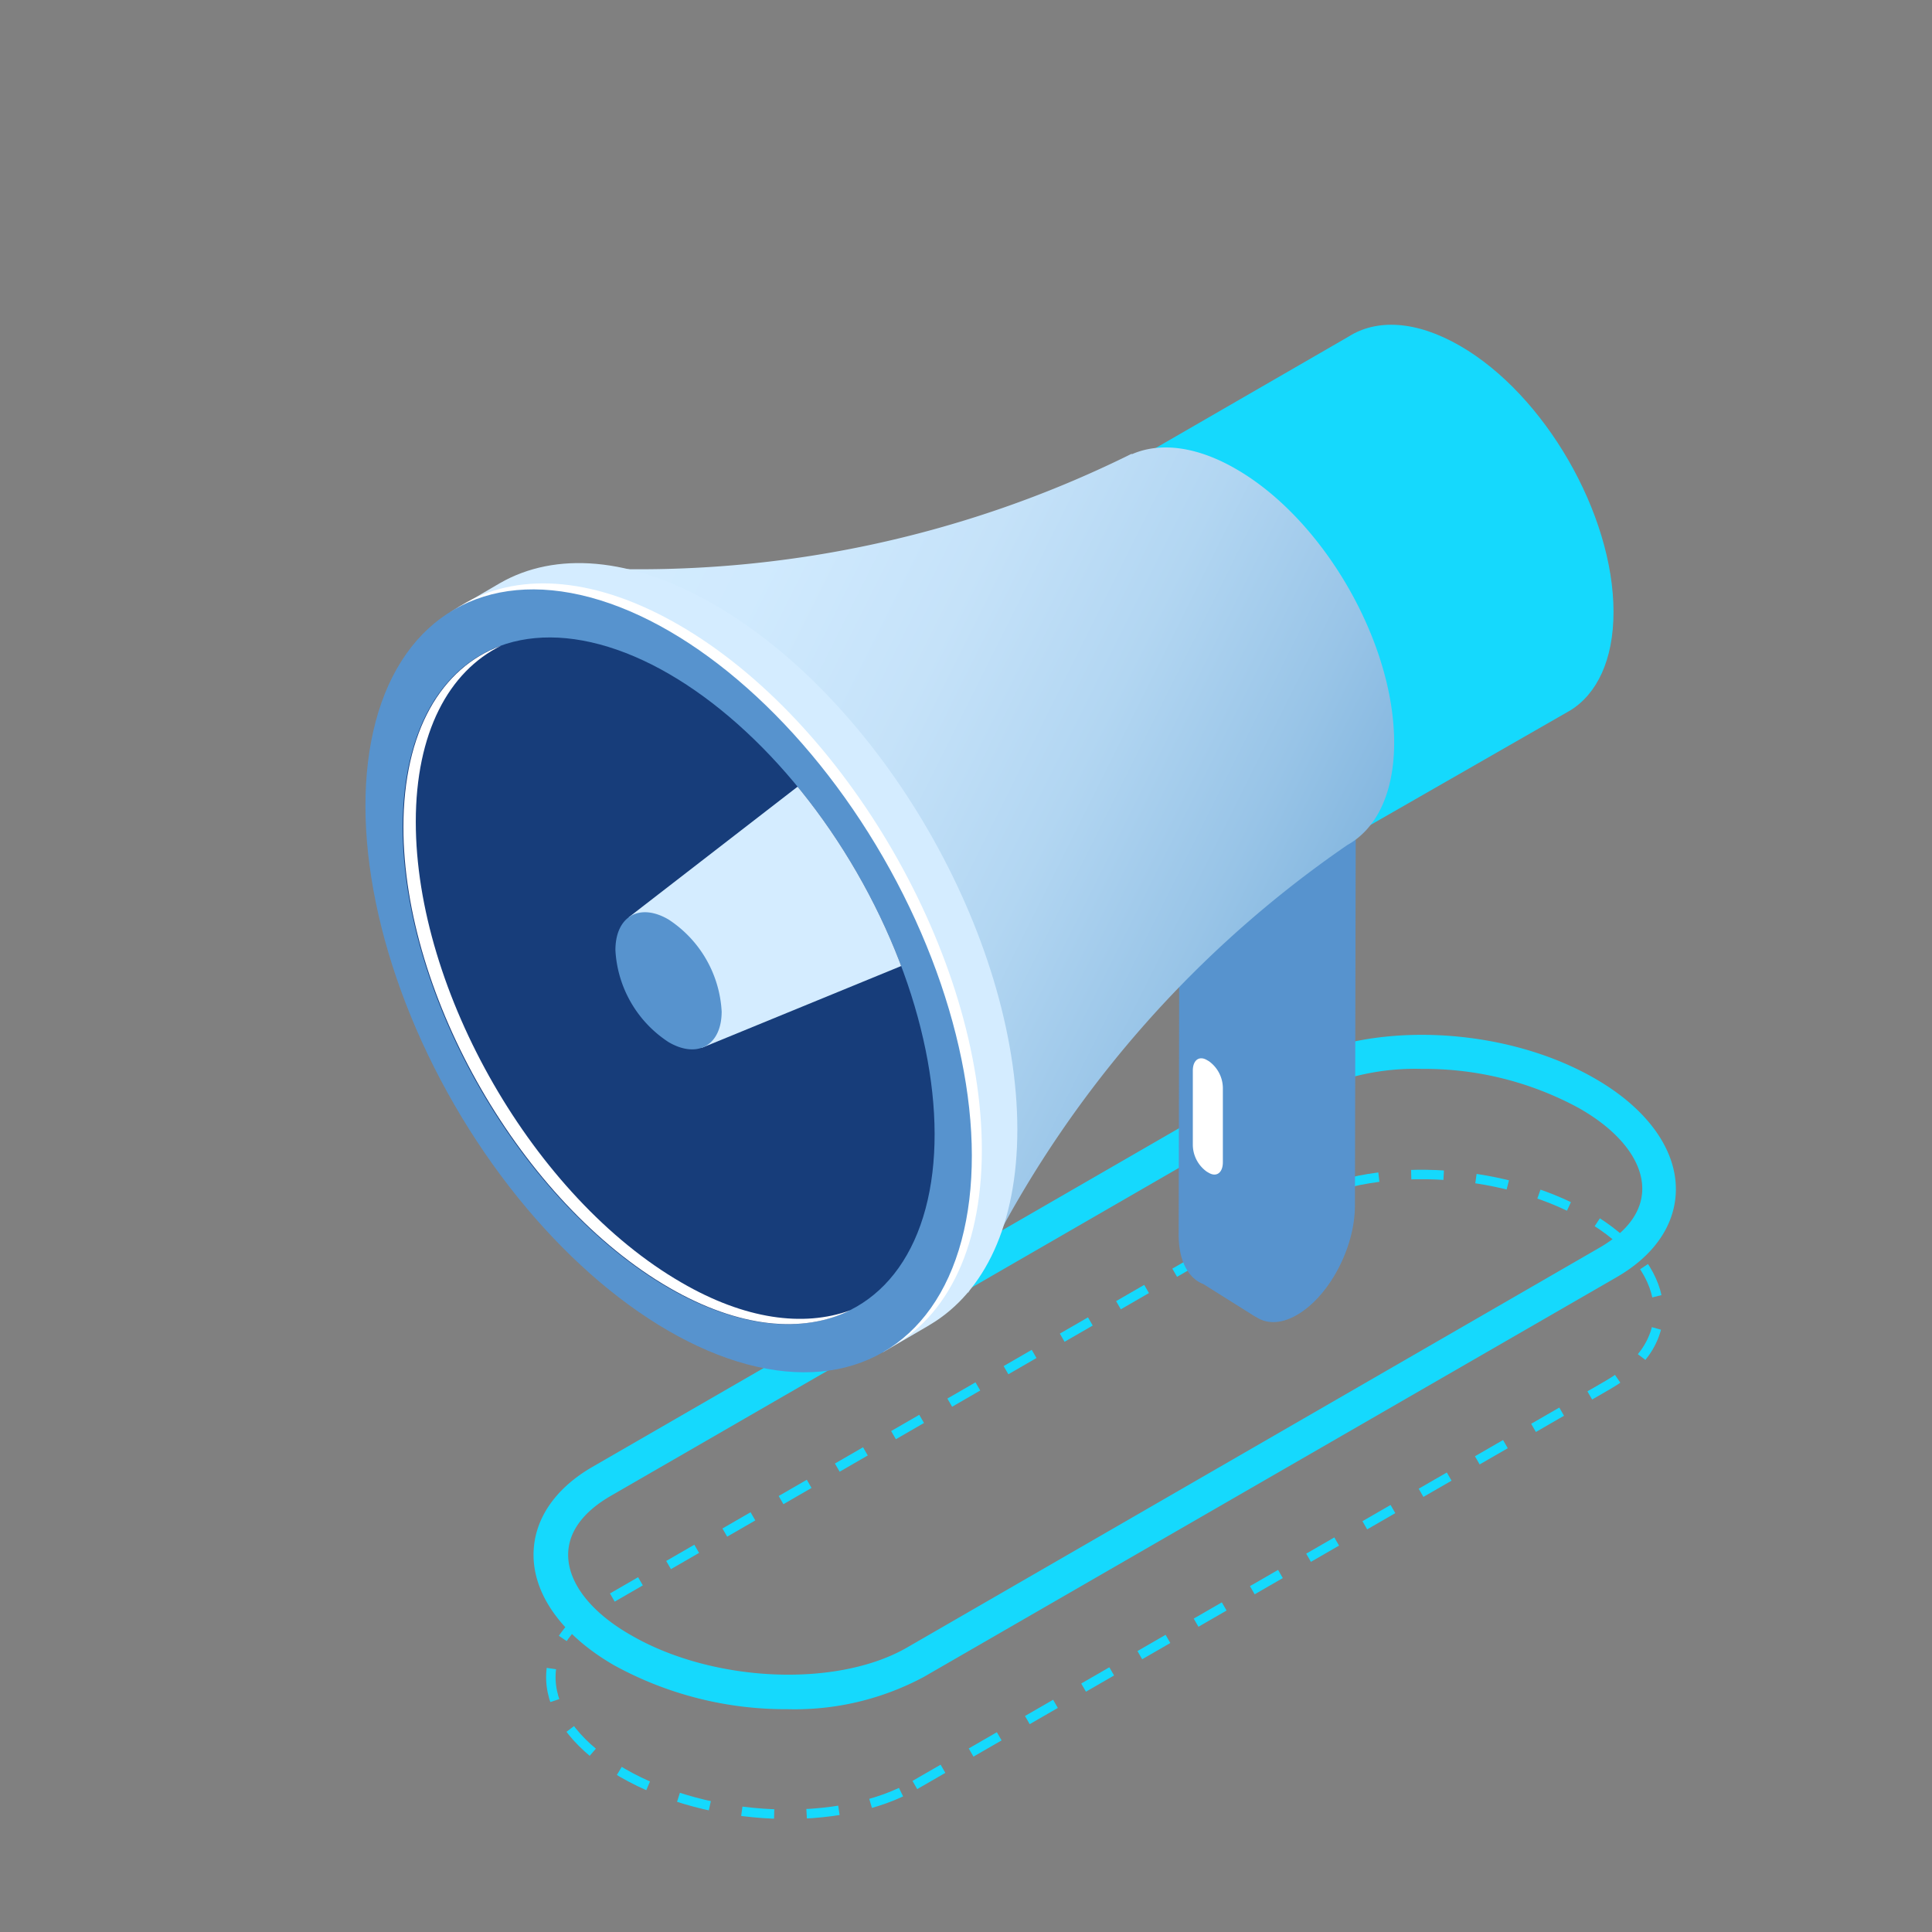 <svg xmlns="http://www.w3.org/2000/svg" xmlns:xlink="http://www.w3.org/1999/xlink" width="119" height="119" viewBox="0 0 119 119"><rect x="0" y="0" width="119" height="119" fill="#808080" stroke="none"/><defs><style>.a,.i{fill:#fff;}.a{stroke:#707070;}.b,.d{fill:none;}.c{clip-path:url(#a);}.d{stroke:#15d9fd;stroke-miterlimit:10;stroke-width:0.582px;stroke-dasharray:2 2;}.e{fill:#15d9fd;}.f{fill:#5793ce;}.g{fill:url(#b);}.h{fill:#d4ecff;}.j{fill:#173d7a;}.k{clip-path:url(#c);}</style><clipPath id="a"><circle class="a" cx="59.5" cy="59.5" r="59.5" transform="translate(616 1636)"/></clipPath><linearGradient id="b" x1="-0.029" y1="0.171" x2="0.885" y2="0.627" gradientUnits="objectBoundingBox"><stop offset="0" stop-color="#d4ecff"/><stop offset="0.24" stop-color="#d0eafe"/><stop offset="0.46" stop-color="#c5e2f9"/><stop offset="0.67" stop-color="#b2d6f2"/><stop offset="0.88" stop-color="#98c4e7"/><stop offset="1" stop-color="#86b8e0"/></linearGradient><clipPath id="c"><ellipse class="b" cx="13.377" cy="23.17" rx="13.377" ry="23.17" transform="matrix(0.866, -0.5, 0.5, 0.866, 0, 13.377)"/></clipPath></defs><g class="c" transform="translate(-616 -1636)"><g transform="translate(630.774 1656)"><path class="d" d="M71.767,134.561l42.69-24.642c4.621-2.672,4.041-7.328-1.294-10.412S99.751,96.09,95.13,98.758L52.465,123.4c-4.621,2.668-4.041,7.328,1.294,10.412S67.166,137.228,71.767,134.561Z" transform="translate(-30.191 -44.615)"/><path class="e" d="M63.753,128.395a21.92,21.92,0,0,1-10.7-2.707c-3.139-1.815-4.958-4.289-4.958-6.8,0-2.142,1.294-4.071,3.639-5.424l42.69-24.647c4.988-2.876,13.387-2.549,19.074.749,3.139,1.81,4.958,4.289,4.958,6.793,0,2.142-1.294,4.071-3.644,5.424L72.127,126.411A16.807,16.807,0,0,1,63.753,128.395Zm39.066-39.438a14.947,14.947,0,0,0-7.308,1.671L52.82,115.275c-1.7.992-2.593,2.231-2.593,3.615,0,1.74,1.418,3.555,3.892,4.958,5.038,2.91,12.658,3.243,16.982.749l42.685-24.647c1.7-.992,2.6-2.231,2.6-3.615,0-1.74-1.418-3.555-3.892-4.958a19.878,19.878,0,0,0-9.673-2.42Z" transform="translate(-30.006 -43.119)"/><path class="f" d="M101.979,92.482V89.388l3.659-18.45-3.6-2.256-7.249,4-.05,23.8c0,1.6.595,2.682,1.517,3.034h0l3.223,2.023.4-1.532.555-2.787a8.84,8.84,0,0,0,1.547-4.74Z" transform="translate(-36.915 -40.426)"/><path class="f" d="M102.592,101.842h0c-1.983,1.106-3.619-.129-3.615-2.757l.055-23.8,7.244-4-.05,23.8C106.222,97.712,104.591,100.736,102.592,101.842Z" transform="translate(-37.544 -40.813)"/><path class="e" d="M118.354,53.2c0-6.034-4.239-13.387-9.465-16.392-2.707-1.562-5.142-1.661-6.867-.555h0L73.338,52.82,88.144,75.063l27.414-15.718.069-.04.064-.035h0C117.333,58.254,118.354,56.162,118.354,53.2Z" transform="translate(-33.745 -35.512)"/><path class="g" d="M101.218,62.574c0-6.208-4.358-13.759-9.738-16.858C89.036,44.3,86.8,44.06,85.1,44.789h-.079L84.8,44.9A68.255,68.255,0,0,1,52.077,51.84l-3.208-.124L74.984,96.464,76.4,93.732a68.121,68.121,0,0,1,21.94-24.86C100.107,67.894,101.218,65.7,101.218,62.574Z" transform="translate(-30.12 -36.827)"/><path class="h" d="M76.586,87.642c0-11.9-8.36-26.388-18.678-32.342-5.142-2.975-9.8-3.258-13.179-1.324h0L41.665,55.77l1.071-.223c-2.182,2.271-3.471,5.846-3.471,10.506,0,11.9,8.36,26.393,18.673,32.347,4.051,2.335,7.794,3.015,10.854,2.251l-.5.714,2.821-1.646.045-.03.1-.06h0C74.548,97.652,76.586,93.5,76.586,87.642Z" transform="translate(-28.698 -38.065)"/><path class="i" d="M74.388,89.114c0-11.9-8.36-26.393-18.673-32.347-5.077-2.93-9.678-3.248-13.045-1.4l-.466.273-.5.322.952-.2c-2.182,2.271-3.471,5.846-3.471,10.506,0,11.9,8.36,26.393,18.673,32.347,4.051,2.335,7.794,3.015,10.854,2.251l-.441.65C72.043,99.759,74.388,95.416,74.388,89.114Z" transform="translate(-28.686 -38.283)"/><ellipse class="f" cx="15.247" cy="26.413" rx="15.247" ry="26.413" transform="matrix(0.866, -0.5, 0.5, 0.866, 0, 25.164)"/><ellipse class="j" cx="13.377" cy="23.17" rx="13.377" ry="23.17" transform="matrix(0.866, -0.5, 0.5, 0.866, 3.24, 27.037)"/><path class="i" d="M55.809,97.948C46.76,92.722,39.447,80.019,39.447,69.572c0-5.489,2.028-9.262,5.256-10.849-3.674,1.344-6.019,5.266-6.019,11.176,0,10.447,7.338,23.15,16.387,28.376,4.294,2.479,8.206,2.826,11.126,1.388C63.325,100.7,59.716,100.223,55.809,97.948Z" transform="translate(-28.611 -38.951)"/><g class="k" transform="translate(3.24 13.66)"><path class="h" d="M54.981,75.158,78.755,56.773l8.632,14.979L59.483,83.2Z" transform="translate(-34.266 -52.322)"/><path class="f" d="M60.559,84.108c0,2.082-1.487,2.93-3.272,1.884a7.219,7.219,0,0,1-3.272-5.662c0-2.087,1.487-2.935,3.272-1.889a7.234,7.234,0,0,1,3.272,5.667Z" transform="translate(-34.123 -55.465)"/></g><path class="i" d="M96.757,95.614l-.129-.074a2.053,2.053,0,0,1-.863-1.641V89.312c0-.635.382-.927.858-.654l.129.074a2.053,2.053,0,0,1,.863,1.641V94.96C97.614,95.594,97.233,95.887,96.757,95.614Z" transform="translate(-37.068 -43.37)"/></g></g></svg>